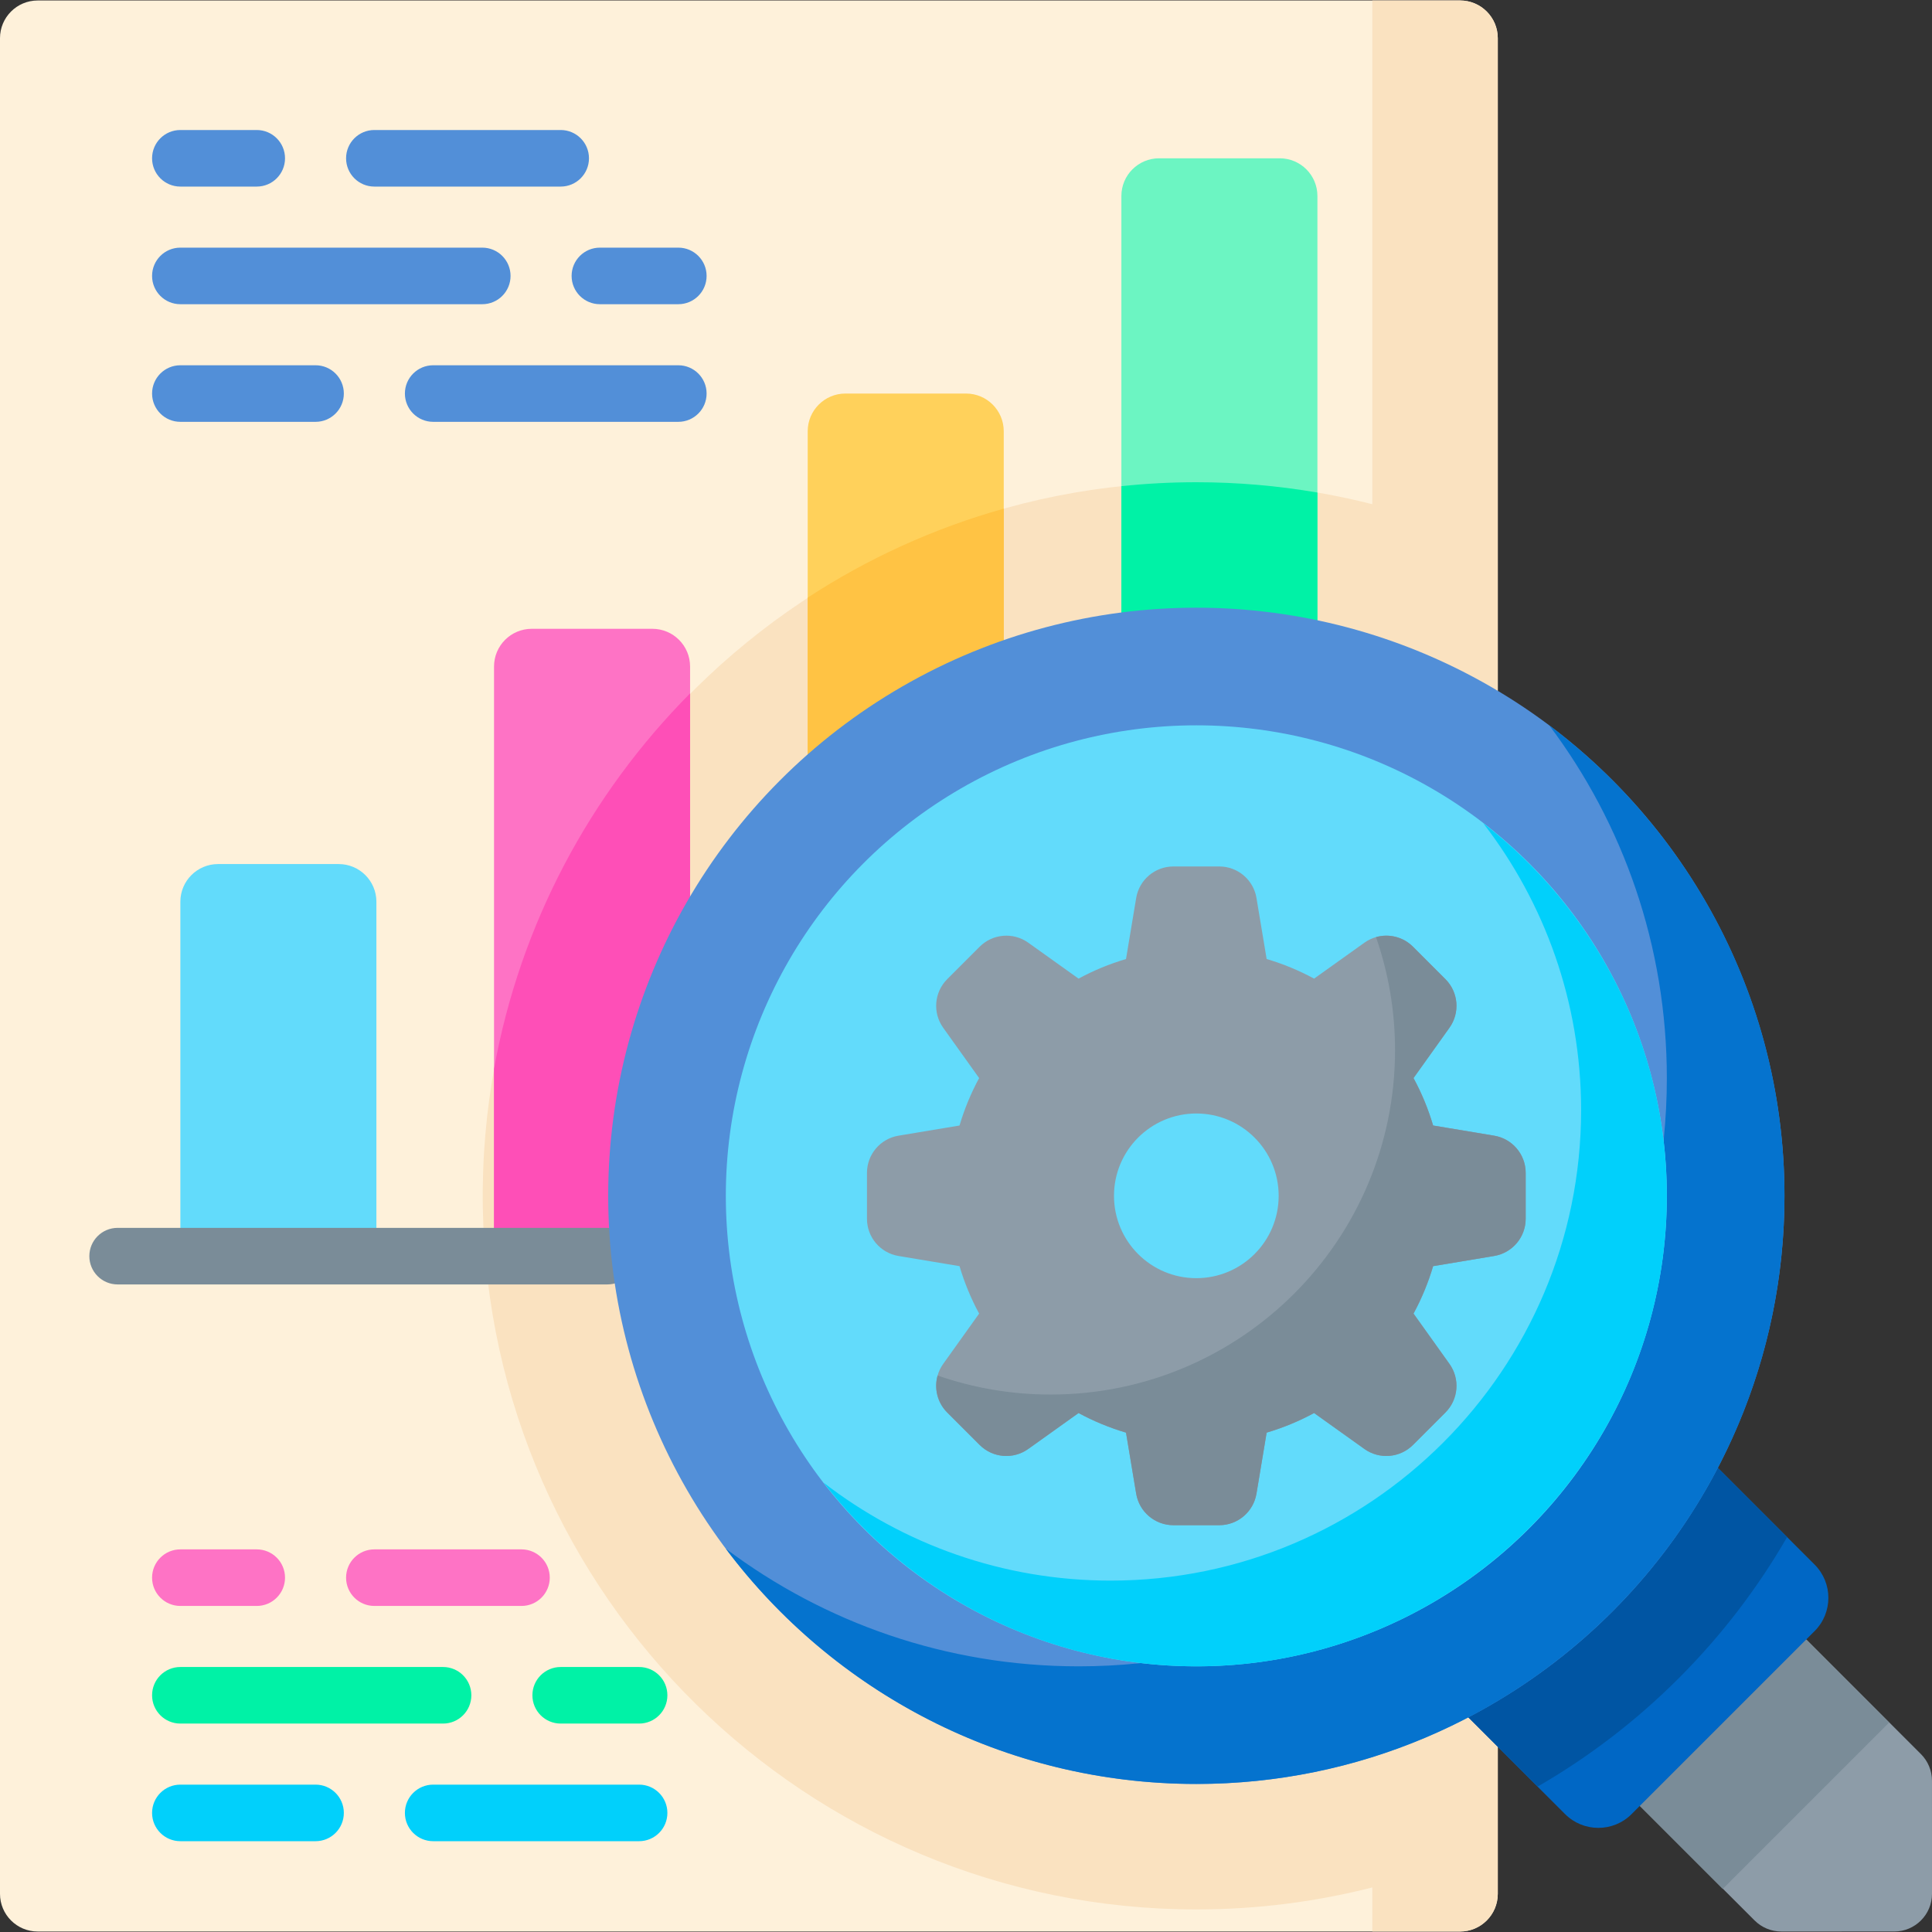 <svg id="Capa_1" enable-background="new 0 0 512.254 512.254" height="512" viewBox="0 0 512.254 512.254" width="512" xmlns="http://www.w3.org/2000/svg"><rect x="0" y="0" width="512.254" height="512.254" fill="#333333" stroke="none"/><g><g><path d="m387.125.127h-377.125c-5.523 0-10 4.477-10 10v492c0 5.523 4.477 10 10 10h377.125c5.523 0 10-4.477 10-10v-492c0-5.523-4.477-10-10-10z" fill="#fef1da"/></g><g><path d="m363.858.127v133.563c-16.012-4.081-32.831-6.115-50.167-5.799-103.947 1.897-187.321 88.263-185.675 192.214 1.629 102.932 85.869 186.166 189.182 186.166 16.098 0 31.731-2.026 46.66-5.831v11.687h23.267c5.523 0 10-4.477 10-10v-492c0-5.523-4.477-10-10-10h-23.267z" fill="#fae2c0"/></g><g><g><g><path d="m130.989 333.057v-156.335c0-5.523 4.477-10 10-10h31.98c5.523 0 10 4.477 10 10v156.335z" fill="#fe73c5"/></g><g><path d="m130.989 283.423v49.634h51.98v-149.204c-26.452 26.652-45.05 61.108-51.98 99.57z" fill="#fe4fb7"/></g><g><path d="m297.324 333.057v-281.086c0-5.523 4.477-10 10-10h31.98c5.523 0 10 4.477 10 10v281.086z" fill="#6cf5c2"/></g><g><path d="m349.304 130.596c-10.439-1.792-21.164-2.737-32.106-2.737-6.711 0-13.341.357-19.874 1.042v204.156h51.98z" fill="#00f2a6"/></g><g><path d="m266.136 333.057v-218.711c0-5.523-4.477-10-10-10h-31.98c-5.523 0-10 4.477-10 10v218.711z" fill="#ffd15b"/></g><g><path d="m214.156 158.455v174.602h51.98v-198.192c-18.644 5.231-36.128 13.257-51.98 23.59z" fill="#ffc344"/></g><g><path d="m99.801 333.057v-93.959c0-5.523-4.477-10-10-10h-31.98c-5.523 0-10 4.477-10 10v93.959z" fill="#62dbfb"/></g></g></g><g><path d="m161.039 340.557h-129.851c-4.142 0-7.5-3.358-7.5-7.5s3.358-7.5 7.5-7.5h129.851c4.142 0 7.5 3.358 7.5 7.5s-3.358 7.5-7.5 7.5z" fill="#7a8c98"/></g><g><g><path d="m512.25 472.152.003 29.97c.001 5.523-4.476 10-9.999 10.001l-29.958.003c-2.653 0-5.197-1.053-7.072-2.929l-30.41-30.41 44.106-44.106 30.401 30.401c1.876 1.875 2.929 4.418 2.929 7.07z" fill="#8d9ca8"/></g><g><path d="m432.679 442.445h62.376v42.578h-62.376z" fill="#7a8c98" transform="matrix(.707 -.707 .707 .707 -192.046 463.828)"/></g><g><path d="m481.126 432.476-48.517 48.517c-4.872 4.872-12.771 4.872-17.642 0l-35.285-35.285 66.159-66.159 35.285 35.285c4.871 4.871 4.871 12.77 0 17.642z" fill="#0067c5"/></g><g><path d="m407.68 473.706c13.385-7.727 25.989-17.297 37.426-28.734 11.436-11.436 21.006-24.041 28.734-37.426l-27.998-27.998-66.159 66.159z" fill="#0055a3"/></g><g><circle cx="317.197" cy="317.064" fill="#528fd8" r="155.939"/></g><g><path d="m410.765 192.309c19.579 26.063 31.184 58.459 31.184 93.567 0 86.123-69.816 155.939-155.939 155.939-35.108 0-67.504-11.605-93.567-31.184 28.45 37.872 73.74 62.372 124.755 62.372 86.123 0 155.939-69.816 155.939-155.939 0-51.014-24.5-96.305-62.372-124.755z" fill="#0573ce"/></g><g><circle cx="317.197" cy="317.064" fill="#62dbfb" r="124.751"/></g><g><path d="m393.268 218.263c16.261 21.07 25.95 47.458 25.95 76.071 0 68.788-55.963 124.751-124.751 124.751-28.612 0-55.001-9.689-76.071-25.95 22.832 29.585 58.626 48.681 98.802 48.681 68.788 0 124.751-55.963 124.751-124.751 0-40.176-19.096-75.97-48.681-98.802z" fill="#01d0fb"/></g><g><path d="m404.523 323.147v-12.166c0-4.888-3.534-9.06-8.356-9.864l-16.184-2.697c-1.305-4.402-3.047-8.617-5.199-12.579l9.53-13.341c2.841-3.978 2.39-9.427-1.066-12.883l-8.603-8.603c-3.457-3.457-8.906-3.908-12.883-1.066l-13.341 9.529c-3.962-2.152-8.177-3.894-12.579-5.199l-2.697-16.184c-.804-4.822-4.976-8.356-9.864-8.356h-12.166c-4.888 0-9.06 3.534-9.864 8.356l-2.697 16.184c-4.402 1.305-8.617 3.047-12.579 5.199l-13.341-9.529c-3.978-2.841-9.427-2.39-12.883 1.066l-8.603 8.603c-3.457 3.457-3.908 8.906-1.066 12.883l9.529 13.341c-2.152 3.962-3.894 8.177-5.199 12.579l-16.184 2.697c-4.822.804-8.356 4.976-8.356 9.864v12.166c0 4.888 3.534 9.06 8.356 9.864l16.184 2.697c1.305 4.402 3.047 8.617 5.199 12.579l-9.529 13.341c-2.841 3.978-2.39 9.427 1.066 12.883l8.603 8.603c3.457 3.457 8.906 3.908 12.883 1.066l13.341-9.529c3.962 2.152 8.176 3.894 12.579 5.199l2.697 16.184c.804 4.822 4.976 8.356 9.864 8.356h12.166c4.888 0 9.06-3.534 9.864-8.356l2.697-16.184c4.402-1.305 8.617-3.047 12.579-5.199l13.341 9.529c3.978 2.841 9.427 2.39 12.883-1.066l8.603-8.603c3.457-3.457 3.908-8.906 1.066-12.883l-9.53-13.341c2.153-3.962 3.894-8.177 5.199-12.579l16.184-2.697c4.822-.803 8.356-4.975 8.356-9.864zm-87.326 15.749c-12.057 0-21.831-9.774-21.831-21.831s9.774-21.831 21.831-21.831 21.831 9.774 21.831 21.831c.001 12.057-9.773 21.831-21.831 21.831z" fill="#8d9ca8"/></g><g><path d="m396.167 301.117-16.184-2.697c-1.305-4.402-3.047-8.617-5.199-12.579l9.529-13.341c2.841-3.978 2.39-9.427-1.066-12.883l-4.301-4.301-4.301-4.302c-2.625-2.625-6.399-3.512-9.805-2.544 3.259 9.386 5.045 19.461 5.045 29.957 0 50.437-40.888 91.325-91.325 91.325-10.496 0-20.571-1.786-29.957-5.045-.968 3.406-.081 7.18 2.544 9.805l8.603 8.603c3.457 3.457 8.906 3.908 12.883 1.066l13.341-9.529c3.962 2.152 8.177 3.894 12.579 5.199l2.697 16.184c.804 4.822 4.976 8.356 9.864 8.356h12.166c4.888 0 9.06-3.534 9.864-8.356l2.697-16.184c4.402-1.305 8.617-3.047 12.579-5.199l13.341 9.529c3.978 2.841 9.427 2.39 12.883-1.066l4.301-4.301 4.301-4.301c3.457-3.457 3.907-8.906 1.066-12.883l-9.529-13.341c2.153-3.962 3.894-8.176 5.199-12.579l16.184-2.697c4.822-.804 8.356-4.976 8.356-9.864v-12.166c.001-4.89-3.533-9.062-8.355-9.866z" fill="#7a8c98"/></g></g><g><g><path d="m68.073 49.471h-20.252c-4.142 0-7.5-3.358-7.5-7.5s3.358-7.5 7.5-7.5h20.251c4.142 0 7.5 3.358 7.5 7.5s-3.357 7.5-7.499 7.5z" fill="#528fd8"/></g><g><path d="m148.662 49.471h-49.402c-4.142 0-7.5-3.358-7.5-7.5s3.358-7.5 7.5-7.5h49.402c4.142 0 7.5 3.358 7.5 7.5s-3.358 7.5-7.5 7.5z" fill="#528fd8"/></g><g><path d="m127.87 80.658h-80.049c-4.142 0-7.5-3.358-7.5-7.5s3.358-7.5 7.5-7.5h80.049c4.142 0 7.5 3.358 7.5 7.5s-3.358 7.5-7.5 7.5z" fill="#528fd8"/></g><g><path d="m179.85 80.658h-20.792c-4.142 0-7.5-3.358-7.5-7.5s3.358-7.5 7.5-7.5h20.792c4.142 0 7.5 3.358 7.5 7.5s-3.358 7.5-7.5 7.5z" fill="#528fd8"/></g><g><path d="m83.666 111.846h-35.845c-4.142 0-7.5-3.358-7.5-7.5s3.358-7.5 7.5-7.5h35.845c4.142 0 7.5 3.358 7.5 7.5s-3.357 7.5-7.5 7.5z" fill="#528fd8"/></g><g><path d="m179.85 111.846h-64.995c-4.142 0-7.5-3.358-7.5-7.5s3.358-7.5 7.5-7.5h64.995c4.142 0 7.5 3.358 7.5 7.5s-3.358 7.5-7.5 7.5z" fill="#528fd8"/></g></g><g><g><path d="m68.073 425.804h-20.252c-4.142 0-7.5-3.358-7.5-7.5s3.358-7.5 7.5-7.5h20.251c4.142 0 7.5 3.358 7.5 7.5s-3.357 7.5-7.499 7.5z" fill="#fe73c5"/></g><g><path d="m138.266 425.804h-39.006c-4.142 0-7.5-3.358-7.5-7.5s3.358-7.5 7.5-7.5h39.006c4.142 0 7.5 3.358 7.5 7.5s-3.358 7.5-7.5 7.5z" fill="#fe73c5"/></g><g><path d="m117.474 456.991h-69.653c-4.142 0-7.5-3.358-7.5-7.5s3.358-7.5 7.5-7.5h69.653c4.142 0 7.5 3.358 7.5 7.5s-3.358 7.5-7.5 7.5z" fill="#00f2a6"/></g><g><path d="m169.454 456.991h-20.792c-4.142 0-7.5-3.358-7.5-7.5s3.358-7.5 7.5-7.5h20.792c4.142 0 7.5 3.358 7.5 7.5s-3.358 7.5-7.5 7.5z" fill="#00f2a6"/></g><g><path d="m83.666 488.179h-35.845c-4.142 0-7.5-3.358-7.5-7.5s3.358-7.5 7.5-7.5h35.845c4.142 0 7.5 3.358 7.5 7.5s-3.357 7.5-7.5 7.5z" fill="#01d0fb"/></g><g><path d="m169.454 488.179h-54.599c-4.142 0-7.5-3.358-7.5-7.5s3.358-7.5 7.5-7.5h54.599c4.142 0 7.5 3.358 7.5 7.5s-3.358 7.5-7.5 7.5z" fill="#01d0fb"/></g></g></g></svg>